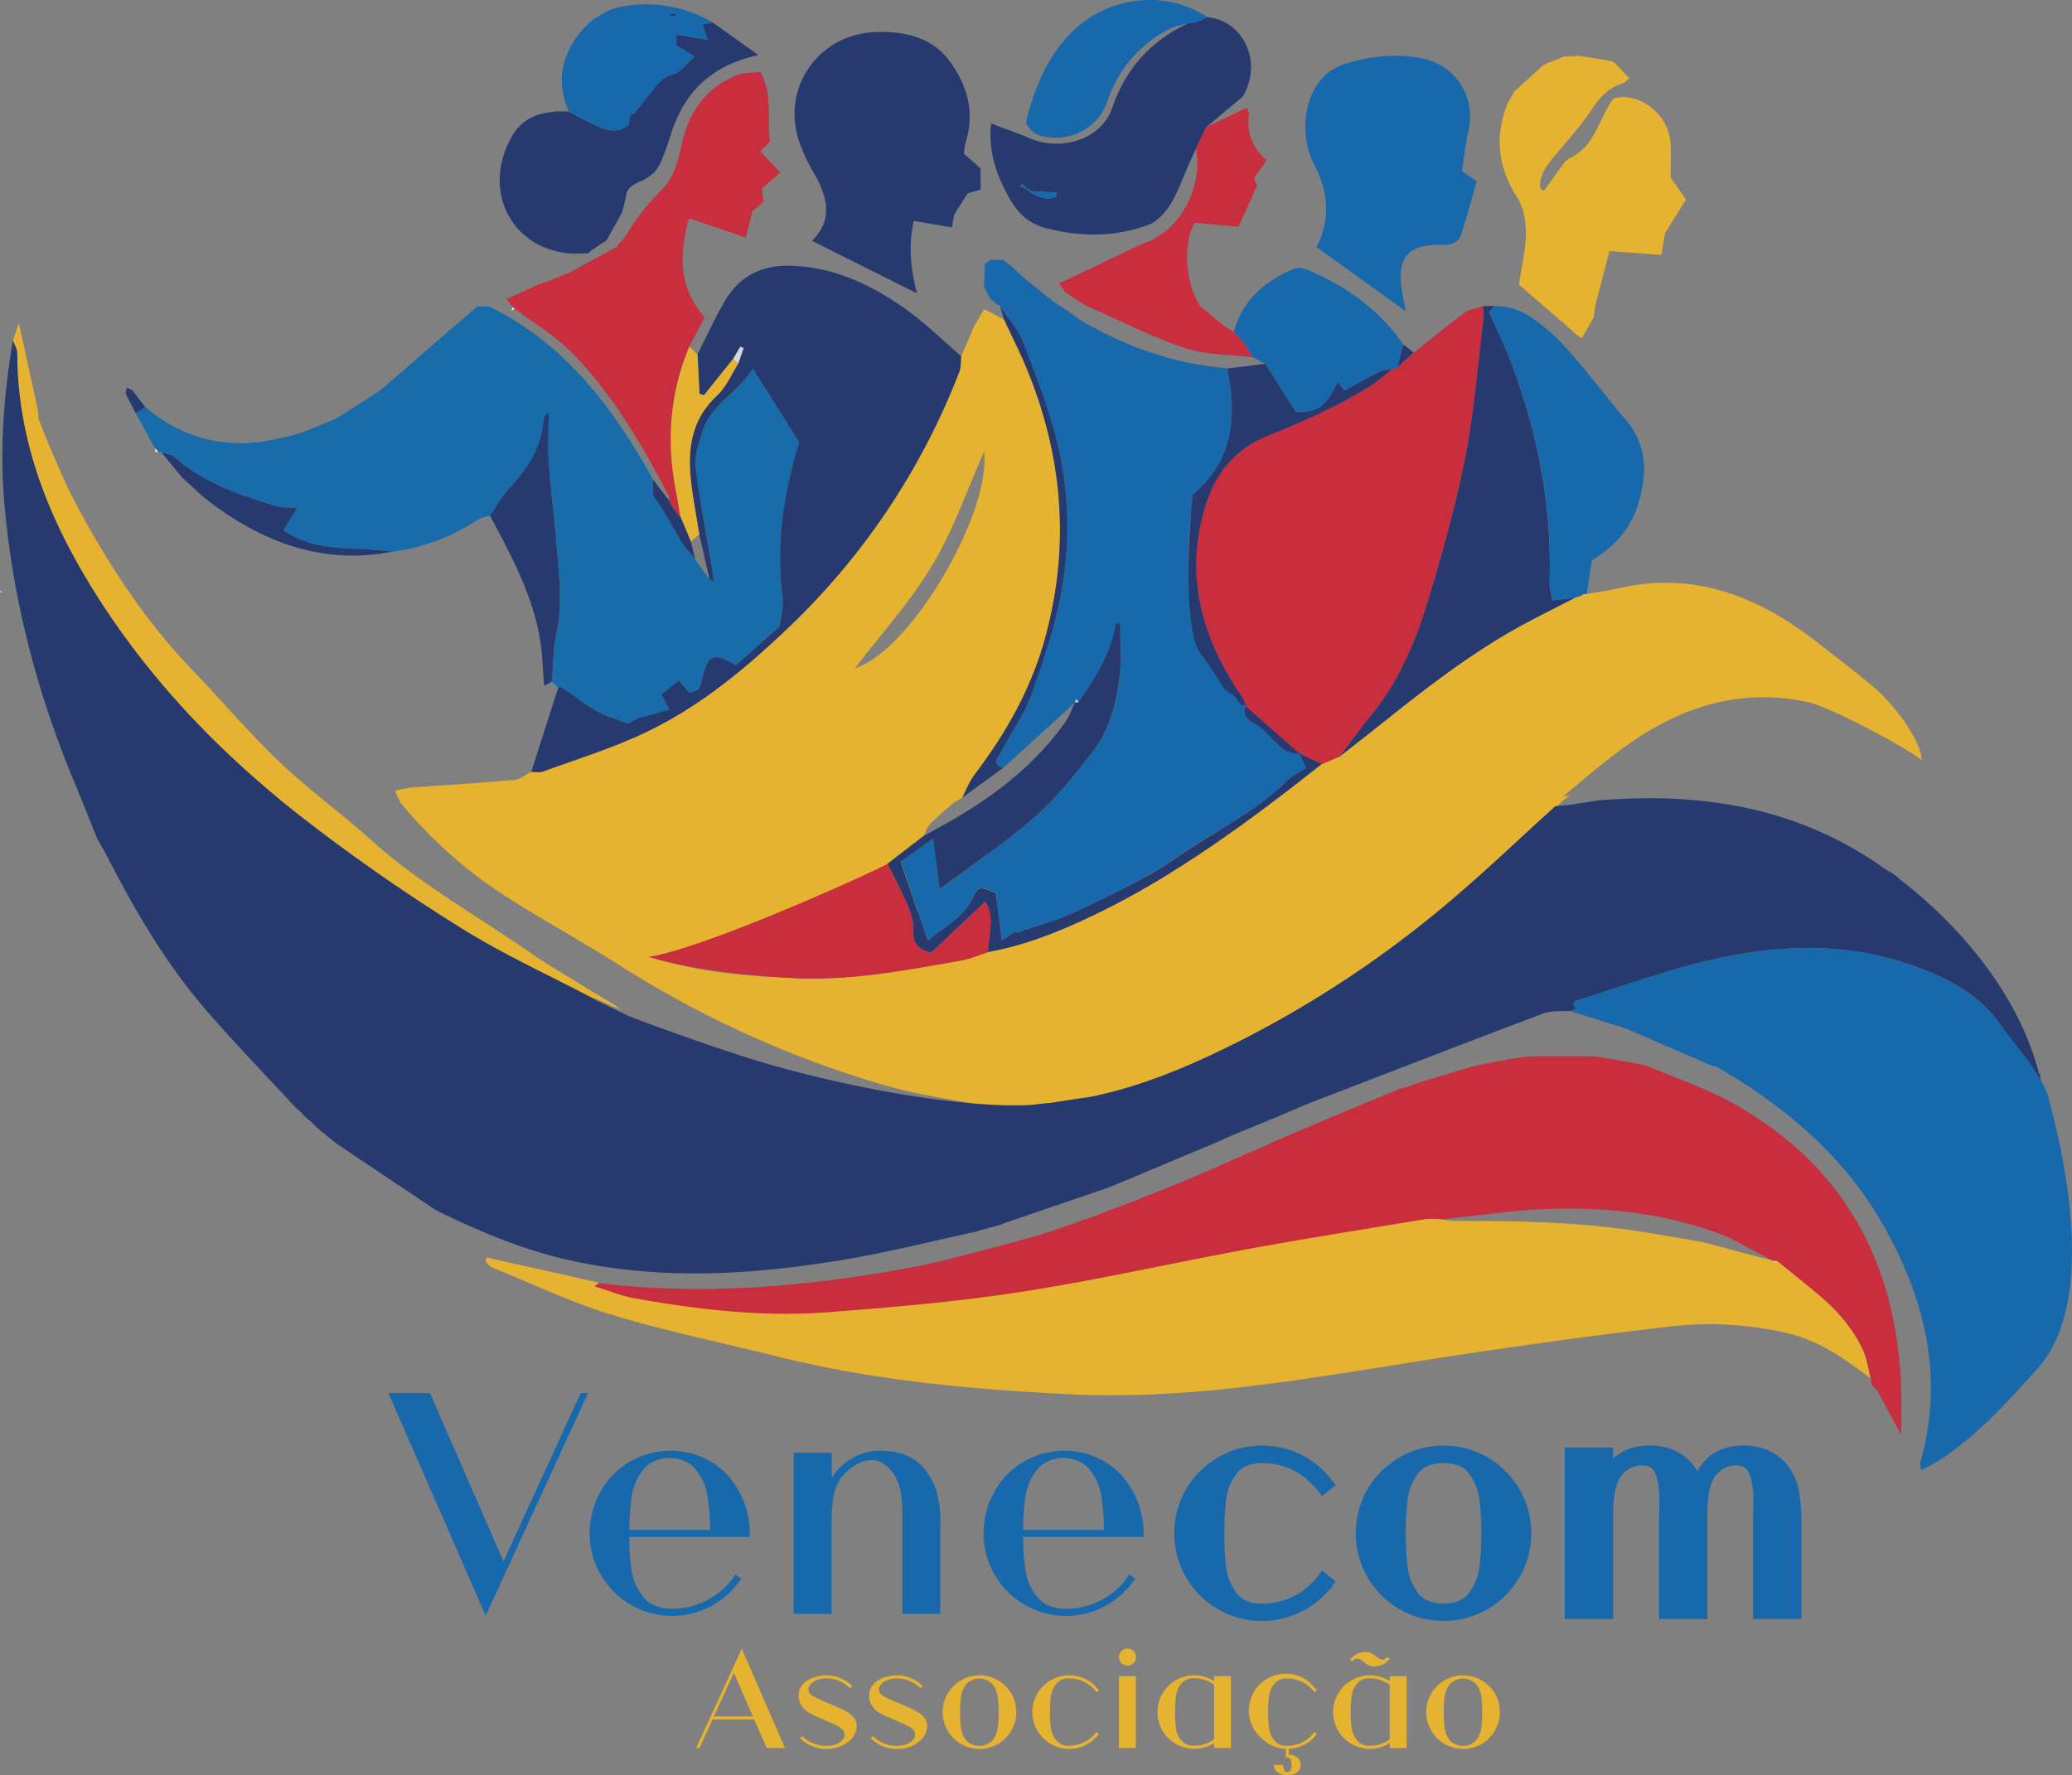 <svg xmlns="http://www.w3.org/2000/svg" viewBox="0 0 797.18 683.06"><rect x="0" y="0" width="797.18" height="683.06" fill="#808080" stroke="none"/><defs><style>.cls-1{fill:#37140d;}.cls-2{fill:#1868ac;}.cls-3{fill:none;stroke:#1868ac;stroke-miterlimit:10;stroke-width:4px;}.cls-4{fill:#e6b331;}.cls-5{fill:#273a6f;}.cls-6{fill:#176ca9;}.cls-7{fill:#c92e3e;}.cls-8{fill:#d7d6da;}.cls-9{fill:#f3f3f3;}</style></defs><title>logo venecom</title><g id="Capa_2" data-name="Capa 2"><g id="Capa_1-2" data-name="Capa 1"><path class="cls-1" d="M481.23,65l-.21-.16,1-.13c-.26.09-.53.18-.79.29"/><polygon class="cls-2" points="186.87 621.76 149.43 536.05 165.44 536.05 193.71 600.85 223.39 536.05 226.23 536.05 186.87 621.76"/><path class="cls-2" d="M288.45,591.43H242.11a84.82,84.82,0,0,0,.9,12.91,20.87,20.87,0,0,0,4.59,10.26q3.68,4.46,11,4.45a28.64,28.64,0,0,0,13.81-3.48,28.26,28.26,0,0,0,10.46-9.68l2.32,1.54A32.1,32.1,0,0,1,273.67,618a31.63,31.63,0,0,1-27.11,1.42,31.52,31.52,0,0,1-17.29-17.29A31,31,0,0,1,226.88,590a32.66,32.66,0,0,1,8.91-22.46A31.89,31.89,0,0,1,246,560.64a30.71,30.71,0,0,1,12-2.38,30.27,30.27,0,0,1,11.94,2.38,29.27,29.27,0,0,1,9.87,6.91A33.3,33.3,0,0,1,288.45,590Zm-46.34-2.71h31.11a98.65,98.65,0,0,0-1-12.78A21.85,21.85,0,0,0,268,565.87q-3.42-4.51-10.39-4.9-7,.38-10.39,4.9A21.89,21.89,0,0,0,243,576a86.75,86.75,0,0,0-.84,12.72"/><path class="cls-2" d="M361.77,585.88V621H347.18V582.14q0-10.59-3.68-15.43t-8.19-4.84q-4.14,0-8.52,3.55a16.68,16.68,0,0,0-5.81,9,37.07,37.07,0,0,0-.84,5.75q-.19,2.9-.19,7.29V621H305.36V559H320v9.81a20.57,20.57,0,0,1,7.61-7.49,20.8,20.8,0,0,1,10.84-3.09,28.52,28.52,0,0,1,9.43,1.48,17.84,17.84,0,0,1,7.61,5.36,23,23,0,0,1,4.78,8.65,41.64,41.64,0,0,1,1.55,12.13"/><path class="cls-2" d="M440,591.43H393.65a84.82,84.82,0,0,0,.9,12.91,20.78,20.78,0,0,0,4.59,10.26q3.67,4.46,11,4.45A28.64,28.64,0,0,0,424,615.57a28.26,28.26,0,0,0,10.46-9.68l2.32,1.54A32.1,32.1,0,0,1,425.21,618a31.63,31.63,0,0,1-27.11,1.42,31.52,31.52,0,0,1-17.29-17.29A31,31,0,0,1,378.42,590a32.71,32.71,0,0,1,8.9-22.46,31.94,31.94,0,0,1,10.2-6.91,30.71,30.71,0,0,1,12-2.38,30.27,30.27,0,0,1,11.94,2.38,29.27,29.27,0,0,1,9.87,6.91,32.8,32.8,0,0,1,6.39,10.33A33.27,33.27,0,0,1,440,590Zm-46.34-2.71h31.11a98.65,98.65,0,0,0-1-12.78,21.85,21.85,0,0,0-4.26-10.07q-3.42-4.51-10.39-4.9-7,.38-10.39,4.9A21.89,21.89,0,0,0,394.49,576a86.75,86.75,0,0,0-.84,12.72"/><path class="cls-2" d="M509,607.18l2.07,1.67c-1.38,1.73-2.41,2.93-3.1,3.62a31.76,31.76,0,0,1-34.53,6.9,31.52,31.52,0,0,1-17.29-17.29A31,31,0,0,1,453.8,590a31.63,31.63,0,0,1,9.29-22.46,33.18,33.18,0,0,1,10.39-6.91,31.15,31.15,0,0,1,12.07-2.38A31.47,31.47,0,0,1,508,567.55q1,1,3.1,3.61L509,572.84a35.56,35.56,0,0,0-3-3.35,27.22,27.22,0,0,0-9.36-6.33A29.26,29.26,0,0,0,485.55,561q-7.74,0-11.36,4.84a22.5,22.5,0,0,0-4.39,10.65,119.61,119.61,0,0,0,0,27.1,22.58,22.58,0,0,0,4.39,10.65q3.62,4.85,11.36,4.84a29.26,29.26,0,0,0,11.17-2.19,27.22,27.22,0,0,0,9.36-6.33,34.36,34.36,0,0,0,3-3.35"/><path class="cls-3" d="M509,607.18l2.07,1.67c-1.38,1.73-2.41,2.93-3.1,3.62a31.76,31.76,0,0,1-34.53,6.9,31.52,31.52,0,0,1-17.29-17.29A31,31,0,0,1,453.8,590a31.63,31.63,0,0,1,9.29-22.46,33.18,33.18,0,0,1,10.39-6.91,31.15,31.15,0,0,1,12.07-2.38A31.47,31.47,0,0,1,508,567.55q1,1,3.1,3.61L509,572.84a35.56,35.56,0,0,0-3-3.35,27.22,27.22,0,0,0-9.36-6.33A29.26,29.26,0,0,0,485.55,561q-7.74,0-11.36,4.84a22.5,22.5,0,0,0-4.39,10.65,119.61,119.61,0,0,0,0,27.1,22.58,22.58,0,0,0,4.39,10.65q3.62,4.85,11.36,4.84a29.26,29.26,0,0,0,11.17-2.19,27.22,27.22,0,0,0,9.36-6.33A34.36,34.36,0,0,0,509,607.18Z"/><path class="cls-2" d="M587.14,590a31.16,31.16,0,0,1-2.39,12.07,33,33,0,0,1-6.91,10.39,31.76,31.76,0,0,1-34.53,6.9A31.52,31.52,0,0,1,526,602.08,31.16,31.16,0,0,1,523.63,590,31.61,31.61,0,0,1,526,577.88a31.22,31.22,0,0,1,6.9-10.33,33.18,33.18,0,0,1,10.39-6.91,31.19,31.19,0,0,1,12.07-2.38,31.47,31.47,0,0,1,22.46,9.29,31.25,31.25,0,0,1,6.91,10.33A31.61,31.61,0,0,1,587.14,590m-15.23,0a103.11,103.11,0,0,0-.78-13.55,22.5,22.5,0,0,0-4.39-10.65Q563.13,561,555.38,561T544,565.81a22.39,22.39,0,0,0-4.38,10.65,118.08,118.08,0,0,0,0,27.1A22.47,22.47,0,0,0,544,614.21q3.62,4.85,11.36,4.84t11.36-4.84a22.58,22.58,0,0,0,4.39-10.65,103.11,103.11,0,0,0,.78-13.55"/><path class="cls-3" d="M587.14,590a31.16,31.16,0,0,1-2.39,12.07,33,33,0,0,1-6.91,10.39,31.76,31.76,0,0,1-34.53,6.9A31.52,31.52,0,0,1,526,602.08,31.16,31.16,0,0,1,523.63,590,31.61,31.61,0,0,1,526,577.88a31.22,31.22,0,0,1,6.9-10.33,33.18,33.18,0,0,1,10.39-6.91,31.19,31.19,0,0,1,12.07-2.38,31.47,31.47,0,0,1,22.46,9.29,31.25,31.25,0,0,1,6.91,10.33A31.61,31.61,0,0,1,587.14,590Zm-15.23,0a103.11,103.11,0,0,0-.78-13.55,22.5,22.5,0,0,0-4.39-10.65Q563.13,561,555.38,561T544,565.81a22.39,22.39,0,0,0-4.38,10.65,118.08,118.08,0,0,0,0,27.1A22.47,22.47,0,0,0,544,614.21q3.62,4.85,11.36,4.84t11.36-4.84a22.58,22.58,0,0,0,4.39-10.65A103.11,103.11,0,0,0,571.91,590Z"/><path class="cls-2" d="M691.05,584.59V621H676.46v-36.4l.13-7.23q0-7.1-1.81-11.29c-1.21-2.8-3.57-4.2-7.1-4.2a10.84,10.84,0,0,0-6.45,2.13,12.86,12.86,0,0,0-4.39,5.36,27.36,27.36,0,0,0-1.55,6.39,78.76,78.76,0,0,0-.39,8.84V621H640.32v-36.4l.13-6.84q0-7.37-1.75-11.62t-7.16-4.26A11.14,11.14,0,0,0,625,564a11.86,11.86,0,0,0-4.32,5.36c-1.38,3.35-2.07,7.79-2.07,13.29V621H604.05V559h14.58v8.13a19.76,19.76,0,0,1,3.49-4.51q4.9-4.39,12.52-4.39,9.54,0,14.84,6.32a23.65,23.65,0,0,1,3.75,6.58,17.66,17.66,0,0,1,5-8.51q4.9-4.39,12.65-4.39,9.29,0,14.84,6.32a20.3,20.3,0,0,1,4.2,8.58,52.36,52.36,0,0,1,1.1,11.43"/><path class="cls-3" d="M691.05,584.59V621H676.46v-36.4l.13-7.23q0-7.1-1.81-11.29c-1.21-2.8-3.57-4.2-7.1-4.2a10.84,10.84,0,0,0-6.45,2.13,12.86,12.86,0,0,0-4.39,5.36,27.36,27.36,0,0,0-1.55,6.39,78.76,78.76,0,0,0-.39,8.84V621H640.32v-36.4l.13-6.84q0-7.37-1.75-11.62t-7.16-4.26A11.14,11.14,0,0,0,625,564a11.86,11.86,0,0,0-4.32,5.36c-1.38,3.35-2.07,7.79-2.07,13.29V621H604.05V559h14.58v8.13a19.76,19.76,0,0,1,3.49-4.51q4.9-4.39,12.52-4.39,9.54,0,14.84,6.32a23.65,23.65,0,0,1,3.75,6.58,17.66,17.66,0,0,1,5-8.51q4.9-4.39,12.65-4.39,9.29,0,14.84,6.32a20.3,20.3,0,0,1,4.2,8.58A52.36,52.36,0,0,1,691.05,584.59Z"/><path class="cls-4" d="M295,672.64l-4.84-11h-16l-5.06,11h-1.27l17.56-38.23L302,672.64Zm-20.33-12.15h15l-7.31-16.75Z"/><path class="cls-4" d="M317.86,673a14.11,14.11,0,0,1-5.41-1.07,13.92,13.92,0,0,1-4.61-3.08l.87-.86a12.12,12.12,0,0,0,4.17,2.82,13,13,0,0,0,5,1,10,10,0,0,0,3.83-.66,6.22,6.22,0,0,0,2.39-1.61,2.81,2.81,0,0,0,0-4,8,8,0,0,0-2.25-1.58q-1.44-.72-4.77-2.16l-1.44-.64a31.66,31.66,0,0,1-4.38-2.07,8.91,8.91,0,0,1-2.82-2.62,7.06,7.06,0,0,1-1.15-4.17A6,6,0,0,1,309,648a10.26,10.26,0,0,1,4.46-2.65,15.76,15.76,0,0,1,4.55-.69,13.72,13.72,0,0,1,5.38,1.09,14.23,14.23,0,0,1,4.52,3.06l-.86.86a12.86,12.86,0,0,0-4.18-2.82,12.6,12.6,0,0,0-4.92-1,8.91,8.91,0,0,0-4.61,1.09,4.58,4.58,0,0,0-2.24,2.42,3.08,3.08,0,0,0-.12.69,3,3,0,0,0,1.67,2.48,38.41,38.41,0,0,0,5.07,2.47c.34.12.86.33,1.55.64l1.1.46q3.23,1.38,5,2.33a10.18,10.18,0,0,1,3,2.36,5,5,0,0,1,1.21,3.37,7.58,7.58,0,0,1-2.3,5.3,14.83,14.83,0,0,1-3.31,2.27,12.54,12.54,0,0,1-6,1.24"/><path class="cls-4" d="M345,673a14.07,14.07,0,0,1-5.41-1.07,13.82,13.82,0,0,1-4.61-3.08l.86-.86a12.07,12.07,0,0,0,4.18,2.82,13,13,0,0,0,5,1,10,10,0,0,0,3.83-.66,6.3,6.3,0,0,0,2.39-1.61,2.83,2.83,0,0,0,0-4A8,8,0,0,0,349,664q-1.44-.72-4.78-2.16l-1.44-.64a32,32,0,0,1-4.37-2.07,8.7,8.7,0,0,1-2.82-2.62,7.06,7.06,0,0,1-1.16-4.17,6.05,6.05,0,0,1,1.7-4.32,10.26,10.26,0,0,1,4.46-2.65,15.86,15.86,0,0,1,4.55-.69,13.77,13.77,0,0,1,5.39,1.09,14.34,14.34,0,0,1,4.52,3.06l-.87.86a12.93,12.93,0,0,0-4.17-2.82,12.67,12.67,0,0,0-4.92-1,8.89,8.89,0,0,0-4.61,1.09,4.61,4.61,0,0,0-2.25,2.42,3.59,3.59,0,0,0-.11.69,2.94,2.94,0,0,0,1.67,2.48,38.16,38.16,0,0,0,5.06,2.47c.35.12.87.33,1.56.64l1.09.46q3.23,1.38,5,2.33a10.36,10.36,0,0,1,3,2.36,5,5,0,0,1,1.21,3.37,7.55,7.55,0,0,1-2.31,5.3,14.6,14.6,0,0,1-3.31,2.27,12.49,12.49,0,0,1-6,1.24"/><path class="cls-4" d="M391,658.82a14.07,14.07,0,0,1-1.06,5.39,14.74,14.74,0,0,1-3.09,4.63,13.78,13.78,0,0,1-4.6,3.08,14.11,14.11,0,0,1-5.41,1.07,13.93,13.93,0,0,1-5.39-1.07,14.11,14.11,0,0,1-7.71-7.71,13.9,13.9,0,0,1-1.07-5.39,14.11,14.11,0,0,1,1.07-5.41,13.78,13.78,0,0,1,3.08-4.6,14.54,14.54,0,0,1,4.63-3.08,13.93,13.93,0,0,1,5.39-1.07,14.11,14.11,0,0,1,5.41,1.07,13.78,13.78,0,0,1,4.6,3.08,14,14,0,0,1,3.09,4.6,14.29,14.29,0,0,1,1.06,5.41m-6.79,0a46.29,46.29,0,0,0-.35-6,10,10,0,0,0-2-4.75,7,7,0,0,0-10.13,0,10,10,0,0,0-2,4.75,53.91,53.91,0,0,0,0,12.09,10,10,0,0,0,2,4.75,7,7,0,0,0,10.13,0,10,10,0,0,0,2-4.75,46.35,46.35,0,0,0,.35-6"/><path class="cls-4" d="M421.84,666.48l.93.75a20,20,0,0,1-1.39,1.61,13.88,13.88,0,0,1-4.6,3.08,14.16,14.16,0,0,1-5.42,1.07,13.88,13.88,0,0,1-5.38-1.07,14.11,14.11,0,0,1-7.71-7.71,13.72,13.72,0,0,1-1.07-5.39,13.92,13.92,0,0,1,1.07-5.41,13.78,13.78,0,0,1,3.08-4.6,14.54,14.54,0,0,1,4.63-3.08,13.88,13.88,0,0,1,5.38-1.07,14.16,14.16,0,0,1,5.42,1.07,13.88,13.88,0,0,1,4.6,3.08,20,20,0,0,1,1.39,1.61l-.93.75a14.78,14.78,0,0,0-1.32-1.5,12.12,12.12,0,0,0-4.17-2.82,13.13,13.13,0,0,0-5-1A5.89,5.89,0,0,0,406.3,648a10,10,0,0,0-2,4.75,52.38,52.38,0,0,0,0,12.09,10,10,0,0,0,2,4.75,5.89,5.89,0,0,0,5.06,2.16,13.13,13.13,0,0,0,5-1,12.12,12.12,0,0,0,4.17-2.82,14.78,14.78,0,0,0,1.32-1.5"/><path class="cls-4" d="M433.82,640.92a3.18,3.18,0,0,1-2.33-.95,3.2,3.2,0,0,1,0-4.58,3.26,3.26,0,1,1,2.3,5.53M437,672.64h-6.5V645H437Z"/><path class="cls-4" d="M473.6,645v27.63h-6.5v-1.9a14.12,14.12,0,0,1-13,1.18,14.08,14.08,0,0,1-7.72-7.71,13.93,13.93,0,0,1-1.06-5.39,14.1,14.1,0,0,1,1.06-5.41,13.93,13.93,0,0,1,3.08-4.6,14.58,14.58,0,0,1,4.64-3.08,14.12,14.12,0,0,1,13,1.18V645Zm-6.5,24.29v-21a12.59,12.59,0,0,0-7.66-2.47,5.92,5.92,0,0,0-5.07,2.16,10.07,10.07,0,0,0-1.95,4.75,52.38,52.38,0,0,0,0,12.09,10.07,10.07,0,0,0,1.95,4.75,5.92,5.92,0,0,0,5.07,2.16,12.54,12.54,0,0,0,7.66-2.48"/><path class="cls-4" d="M495.89,672.93v2.25a5.61,5.61,0,0,1,3.25,1.09,3.46,3.46,0,0,1,1.24,2.88,3.33,3.33,0,0,1-1.41,2.93,6.23,6.23,0,0,1-3.66,1,6.37,6.37,0,0,1-3.69-1,3.3,3.3,0,0,1-1.43-2.93h3.51a3.88,3.88,0,0,0,.43,2.16,1.46,1.46,0,0,0,2.36,0,3.88,3.88,0,0,0,.43-2.16,4.3,4.3,0,0,0-.4-2.19,1.24,1.24,0,0,0-1.09-.63h-.7v-3.4a14.53,14.53,0,0,1-5.12-1.15,13.69,13.69,0,0,1-4.32-2.94,14.17,14.17,0,1,1,20-20,6.17,6.17,0,0,1,.75.77l.63.78-.92.81a14.92,14.92,0,0,0-1.33-1.5,12.12,12.12,0,0,0-4.17-2.82,13,13,0,0,0-5-1,5.92,5.92,0,0,0-5.07,2.16,10.07,10.07,0,0,0-1.95,4.75,52.38,52.38,0,0,0,0,12.09,10.07,10.07,0,0,0,1.95,4.75,5.92,5.92,0,0,0,5.07,2.16,12.85,12.85,0,0,0,9.15-3.8c.73-.85,1.18-1.36,1.33-1.56l.92.81a18.48,18.48,0,0,1-1.38,1.61,13.69,13.69,0,0,1-4.32,2.94,14.53,14.53,0,0,1-5.12,1.15"/><path class="cls-4" d="M541.2,645v27.63h-6.51v-1.9a14.12,14.12,0,0,1-13,1.18,14.11,14.11,0,0,1-7.71-7.71,13.75,13.75,0,0,1-1.07-5.39,13.92,13.92,0,0,1,1.07-5.41,13.78,13.78,0,0,1,3.08-4.6,14.54,14.54,0,0,1,4.63-3.08,14.12,14.12,0,0,1,13,1.18V645Zm-6.51-6.68a12.26,12.26,0,0,1-1.84,1.72,5.81,5.81,0,0,1-2.25.93,10.12,10.12,0,0,1-1.84.23,5.29,5.29,0,0,1-3.4-1.16l-.89-.69a8.08,8.08,0,0,0-1.21-.8,2.29,2.29,0,0,0-1.06-.29,2.38,2.38,0,0,0-.9.26,2.9,2.9,0,0,0-.66.49l-.4.4-.81-.8a11.72,11.72,0,0,1,1.82-1.7,6.35,6.35,0,0,1,2.27-1,8.36,8.36,0,0,1,1.67-.23,5.9,5.9,0,0,1,3.63,1.21l.92.75a5.33,5.33,0,0,0,1.15.74,2.46,2.46,0,0,0,1,.24,1.62,1.62,0,0,0,.89-.24,4.32,4.32,0,0,0,.66-.48l.41-.38Zm0,31v-21a12.59,12.59,0,0,0-7.66-2.47A5.89,5.89,0,0,0,522,648a10,10,0,0,0-2,4.75,52.38,52.38,0,0,0,0,12.09,10,10,0,0,0,2,4.75,5.89,5.89,0,0,0,5.06,2.16,12.54,12.54,0,0,0,7.66-2.48"/><path class="cls-4" d="M577.07,658.82a13.9,13.9,0,0,1-1.07,5.39,14.7,14.7,0,0,1-3.08,4.63,13.88,13.88,0,0,1-4.6,3.08A14.16,14.16,0,0,1,562.9,673a13.88,13.88,0,0,1-5.38-1.07,14.08,14.08,0,0,1-7.72-7.71,13.89,13.89,0,0,1-1.06-5.39,14.1,14.1,0,0,1,1.06-5.41,13.93,13.93,0,0,1,3.08-4.6,14.69,14.69,0,0,1,4.64-3.08,13.88,13.88,0,0,1,5.38-1.07,14.16,14.16,0,0,1,5.42,1.07,14.26,14.26,0,0,1,7.68,7.68,14.11,14.11,0,0,1,1.07,5.41m-6.8,0a46.45,46.45,0,0,0-.34-6,10.09,10.09,0,0,0-2-4.75,7,7,0,0,0-10.13,0,10,10,0,0,0-2,4.75,52.38,52.38,0,0,0,0,12.09,10,10,0,0,0,2,4.75,7,7,0,0,0,10.13,0,10.09,10.09,0,0,0,2-4.75,46.5,46.5,0,0,0,.34-6"/><path class="cls-5" d="M726.55,335.16s47.36,31.51,58.53,80.41"/><path class="cls-4" d="M596.62,313.46a5.8,5.8,0,0,1,2.39-3.11,31.58,31.58,0,0,1,3.34-3.06,8.91,8.91,0,0,1,1.85-1.13l-2.74.27c8.13-6.74,16.11-13.71,24.7-19.8,21-14.88,44-22.16,70-16.3,7.81,1.76,37.19,17.12,43.26,22.29-1-10.7-14.55-24.85-17.33-27.2-7.4-6.29-15.14-12.19-22.81-18.17-22.69-17.7-47.47-27.66-76.83-20.83-4,.92-8,1.46-12,2.18a.9.9,0,0,1-.88-.25l-1.36.91L606,230c-5.67,2.91-11.37,5.78-17,8.74-20,10.44-37.78,24-55.33,38-6,4.79-12,9.5-18.08,14.25l-7.06,3c-10.85,8.56-21.78,17-33,25L341.4,332.47l14.09-10.84c.73-1.51,1.13-3.34,2.25-4.46,3.05-3.05,6.41-5.81,9.65-8.68l0,.11,2.81-1.61c1.59-3,2.82-6.31,4.85-9,12.16-16,21.85-33.21,27.17-52.77,9.52-35,6.77-69.08-6.78-102.46-2.73-6.71-6-13.18-9.08-19.77l-7.66-4L375,125.11q-2.6,6-5.18,12c-.23,2,0,4.2-.74,6A270.18,270.18,0,0,1,301.77,243c-16.84,15.93-34.72,30.44-55.93,40-12.06,5.46-24.79,9.46-37.26,14-1.22.45-2.78,0-4.18,0-2.15,1.07-4.23,2.91-6.45,3.1-13.21,1.19-26.44,2-39.66,2.95a59,59,0,0,0-6.34,1.23c1.09,2.2,1.55,3.87,2.56,5.08a174.09,174.09,0,0,0,37.84,34.11c15,9.78,30.73,18.28,45.83,27.83a396.18,396.18,0,0,0,102.59,46.42c14.3,4.13,29.28,5.9,44,8.74,6.88-.74,13.77-1.53,20.66-2.22,22.06-2.2,42.59-9.74,62.34-19.11A413.91,413.91,0,0,0,557.61,347c12.34-10.43,24.1-21.54,36-32.46l2.71-.41a5.17,5.17,0,0,1,.28-.64M358.76,217.37c8.2-13.75,13.47-29.24,19.87-43.61,2.77,23.9-28.58,77.08-49.68,83.36,10.21-13.38,21.44-25.71,29.81-39.75m62.29,134.68c-13.07,6.29-26.53,11.76-41,14.32-3.3,1.06-6.53,2.53-9.91,3.12-21.05,3.72-42.12,7.82-63.6,6.91-17.16-.72-34.38-1.83-52.59-7,7.55-5.9,15.87-4.73,23.89-7.45l172.18-25.85a318.26,318.26,0,0,1-29,16"/><path class="cls-5" d="M785.08,413.92c-.7-.54-54.33-75.85-55-76.38l-.17-.13-1.28-1c-1.41-.87-2.87-1.66-4.22-2.61-33.26-23.5-70.68-29.16-110.22-25.71l-4.15.66-4.33.67-.27.34-.37-.19-6.67.65c-13.56,12.29-26.78,25-40.75,36.78a413.91,413.91,0,0,1-89.89,58.13c-15.51,7.36-31.51,13.58-48.35,17-4.68.61-9.37,1.32-14,2.13q-4.44.45-8.86.94c-28.69,1.47-78.93-8.23-113.07-19.48-14.24-4.69-26.21-9-33.56-11.7-5-1.85-7.88-3-7.88-3l-13.28-6.41-.21-.28c-17.27-9.11-35.18-17.22-51.66-27.59A715.87,715.87,0,0,1,115,313.53C82.61,288,54.49,258.25,33.21,222.58c-15.92-26.7-26.48-55.07-26.54-86.67,0-1.68-1.1-3.35-1.69-5-3.41,20.37-5.1,40.84-3.4,61.48,3.08,37.37,12.36,73.22,26.71,107.81,3.1,7.46,6.07,15,9.1,22.45,1.3,2.34,2.68,4.64,3.9,7,10.49,20.53,22.1,40.41,37.12,58,11.29,13.2,23.46,25.65,35.24,38.44l2,1.73.17.18,1.69,1.88,2,1.66.12.11,1.15,1.11.12.11c.39.38.79.75,1.19,1.12l.08.07,1.31,1.13,2.63,2.17,3.58,2.86,37.48,25.1,1.7.93c16.8,8.22,34,15.3,52.42,19.17,35,7.36,69.87,5,104.64-.91,16.75-2.84,33.26-7.05,49.88-10.64l2.66-.85,6.2-1.63,2.54-1,37.41-12.79,3.75-1.39,0,0,5.15-2.15,36.22-15.19,1.25-.65,2-.85,1.75-.78,12.6-5.17,6.15-2.55c3.43-1.46,6.82-3,10.29-4.36,30-11.57,59.91-23.18,90-34.53,3.1-1.17,6.82-.74,10.25-1l2.31-.64-1.09-2.12c.33-.39.53-.86.85-1,16.79-5.23,33.37-11.36,50.45-15.42,25.91-6.17,52.13-7.57,78,1.28,13.88,4.76,26.74,11.22,35.55,23.65,5,7,10.81,13.35,15,20.81-.13-1.32-.28-2.65-.47-4"/><path class="cls-6" d="M272.93,222.62l1.74,1.42c-.26-1.88-.46-3.64-.76-5.38-2.17-13.06-4.75-26.06-6.33-39.19-.5-4.21,1.34-8.81,2.57-13.1,3-10.43,13.32-14.84,19.51-24.49l17.82,28.31c-6.06,19.74-9,39.22-6.43,59.36.5,3.93-.7,8.07-1.05,11.46l-16.81,15c-8.73-5-10.6-4.16-12.9,4.49-.42,1.58-.6,3.38-1.53,4.6-.7.92-2.42,1.06-3.65,1.54-1.31-1.6-2.29-2.82-3.84-4.73l-6.86,5.32c1.06,2,1.79,3.35,3.13,5.83l-10.64,3c0-.12-.05-.25-.08-.38l-5.2,2.81c-4.52-1.77-8.55-2.83-12-4.83-4.7-2.68-9-6.1-13.46-9.14-.29-.2-.9.09-1.36.15l-2.48-2.36c.59-6.38.59-12.87,1.89-19.1,2.34-11.15.77-22.18,0-33.23-.78-10.49-2.25-20.93-3-31.42-.45-6.51-.09-13.07-.09-19.6a3.57,3.57,0,0,0-2,2.59c-.75,10.49-6,18.67-12.94,26.13-3,3.18-5.12,7.13-7.64,10.73-1.62.52-3.46.71-4.83,1.62a77.63,77.63,0,0,1-32.76,12.29c-3.43-.32-6.87-.79-10.31-.92C129.75,211,118.82,211,109,204l5.44-8.52c-3.17-.29-6.14,0-8.77-.88-13.79-4.3-27.47-8.89-38.56-18.81-1.22-1.09-3.32-1.19-5-1.75l-1.16-.18-1.17-1.36-.84-1.23q-3.36-6.18-6.73-12.34l3.68-2.32c12.37,10.51,26.61,15.23,42.82,13.62,2.45-.24,4.86-.83,7.29-1.26l6.15-1.34.2-.06,3.68-1.08.12,0,12.3-5.06.13-.07,2.31-1.2.19-.13,1.32-.89.16-.06,13.64-8.77,37.38-32.38h4.53c29.45,14.29,47.8,39.09,63.23,66.67v6.14c4.2,5.49,7.24,11.5,10.61,17.3,1.49,2.55,3.68,4.7,5.55,7h-.16c.43.85,4.26,5.88,4.69,6.72l2.67,2.25"/><path class="cls-2" d="M468.45,263.18c.54,1.24,1,2.57,1.69,3.8.76,1.43,1.67,2.77,2.44,4,1.21.15,2,.33,2.84.34,1.24,0,2.48-.11,3.73-.18l.06.51c-1.75,5.29,3.54,6.42,5.9,8.31,4.61,3.69,7.54,10.3,14.85,10l-.08-.1c.85,1.75,1.69,3.51,2.69,5.57-2.63,1.73-5.36,2.95-7.34,4.93-12.48,12.5-28.62,19.75-42.83,29.74-11.73,8.24-25.13,14.22-38.13,20.48-7.31,3.52-15.32,5.56-23,8.26-.06-.22-.11-.45-.17-.68l-5.64,3.69c-.86-6.89-1.57-12.6-2.27-18.2-5.38-2.55-7-2.65-8.37.76-3.38,8.28-11,11.81-17.79,17.47l-10.49-30.33,12.55-8.95c1,7.67,1.72,13.53,2.49,19.54,12.54-9.42,25.32-17.89,36.7-27.94,8.61-7.59,15.94-16.82,22.9-26,6.21-8.22,8.42-18.42,9.69-28.49.82-6.51.15-13.2.15-19.81l-1.59-.11c-1.92,11.54-8,21.06-14.39,30.4l-.95-1.17-.54,1.2.08-.1c-1.15,1.13-2.27,2.3-3.46,3.39l-24.1,21.88c-5-1.39-1.91-4.12-.84-6.16,3.82-7.33,8.83-14.19,11.6-21.88,5.15-14.29,9.86-28.67,12.26-43.95a137.39,137.39,0,0,0-1.45-49.37c-3-14.37-8.61-28.24-13.82-42.05-2-5.19-6-9.59-9.1-14.35h0l-1.19-.55-2.38-2-.05-.08c-.44-.75-.87-1.5-1.3-2.26l-.12-.21-1.08-2.4,0-.11.3-8.49c.74-.53,1.48-1.06,2.23-1.58l4.86.12.16.08,3.49,2.74,1.2,1.14,1.36,1.23,2.62,2.38,3.55,2.79,4.06,3.4,2.06,1.58.07,0,1.29,1.09.06,0,1.4.91,2.31,1.5,1.47.92.18.12a62.56,62.56,0,0,0,5.47,3.9c17.26,9.78,35.57,16.36,55.51,17.85,3.85,18.69,2.14,35.86-13.36,48.51-2.4,23.19-8.77,63,41.05,99.6-2,2.75-38.86-28.9-40.29-26.9"/><path class="cls-7" d="M479.21,271.69l-.06-.51a9.19,9.19,0,0,0-.81-2.28c-15.72-22.59-22.92-46.83-14.62-74.17,3.85-12.68,11.63-22.06,23.92-27,14.12-5.65,28-11.79,40.78-20A80.79,80.79,0,0,0,535.6,142l1.9-.32,6.37-5.91c6.46-5.13,12.82-10.42,19.47-15.31,2-1.45,4.8-1.78,7.23-2.62a29.55,29.55,0,0,1,.21,5c-2.23,17.86-3.6,35.9-7.07,53.53-3.63,18.44-8.81,36.64-14.22,54.67-4.85,16.12-11.44,31.59-22.35,44.83-4,4.92-7.74,10.14-11.6,15.23l-7.06,3-8.59-4.1.07.1-20.75-18.33"/><path class="cls-5" d="M214.76,264.65c.46-.06,1.07-.35,1.36-.15,4.49,3,8.76,6.46,13.45,9.14,3.5,2,7.53,3.06,12.05,4.83l5.2-2.81c0,.13.06.26.08.38l10.64-3c-1.34-2.48-2.07-3.85-3.13-5.83l6.86-5.32c1.55,1.91,2.53,3.13,3.84,4.73,1.23-.48,2.95-.62,3.65-1.54.93-1.22,1.11-3,1.53-4.6,2.3-8.65,4.17-9.48,12.9-4.49L300,241c.35-3.39,1.55-7.53,1.05-11.46-2.54-20.14.37-39.62,6.43-59.36l-17.82-28.31c-6.19,9.65-16.52,14.06-19.51,24.49-1.23,4.29-3.07,8.89-2.57,13.1,1.58,13.13,4.16,26.13,6.33,39.19.29,1.74.5,3.5.76,5.38l-1.74-1.42-3.9-17c-1.11-7-2.51-13.92-3.25-20.93-1.29-12.2.28-23.47,10.13-32.52,3.53-3.24,5.48-8.19,8.15-12.36q1-2.94,2.05-5.88l-1.29-.49L282.14,138q-5.67,7.07-11.33,14.12l-1.7-.54q-.39-7.6-.77-15.21c3.48-6.83,6.65-13.84,10.5-20.45,5.47-9.38,13.84-13.89,24.84-13.67,16.93.35,31.47,7.22,44.81,16.72,7.57,5.4,14.24,12,21.32,18.11-.23,2,0,4.2-.74,6A270.18,270.18,0,0,1,301.77,243c-16.84,15.93-34.73,30.44-55.93,40-12.06,5.46-24.79,9.46-37.26,14-1.22.45-2.78,0-4.18,0q5.17-16.17,10.36-32.32"/><path class="cls-7" d="M241.06,90.31c3.86-6.85,8.91-12.58,14.41-18.25,3.82-4,5.53-10.56,6.76-16.29,2.71-12.53,9.14-21.76,21-26.72,2.84-1.19,6.28-1,9.31-1.38,4.93,9.06,2.45,18,3.73,26.68l-3.73,3.92,7.67,8.1-7.05,6.13c.15,1.24.37,3,.62,5.15l-4.33,3.7-2.53,10.06-21.87-7.48c-3.86,14.2-3.89,27,6.11,38.16l-6,11.27c-7.59,18.24-8.89,37-5,56.3.61,3,1,6,1.54,9.06l-.17.08-3-3.75.05.08-1.3-2.58.09.06c0-.6.18-1.32-.08-1.8-10.46-19.85-21.63-39.34-37.56-55.37-6.42-6.46-14.53-11.24-21.87-16.78l-.44-.41c-.73-.91-1.46-1.83-2.54-3.16l12.85-5.92a.5.5,0,0,0,.75-.18l3.08-1.08a.42.42,0,0,0,.64-.24l2-.87a.37.37,0,0,0,.59-.2l3.65-1.4.16-.06,18.4-10,.3-.28c.25-.32.51-.64.77-1l1.62-1.76,1.38-1.84"/><path class="cls-5" d="M312.38,92.65c8.44-8.22,5.9-17.37.4-26.67a69.72,69.72,0,0,1-4.59-9.54c-8.61-21.32,6-43.49,29-44.11,10.9-.3,21.11,1.91,27.94,10.92,7,9.26,10.07,19.91,6.35,31.63a35.66,35.66,0,0,0-.64,4.25l6.43,5.7V73l-4.94,1.39-5.2,8.13c-.17.92-.5,2.8-.9,5L351.55,85c-2.29,10.44-.88,19.68,1.26,27.9L312.38,92.65"/><path class="cls-2" d="M562.49,65.76l5.65,4.06c-2,6.92-3.8,13.74-6,20.42-1.14,3.43-4.16,4.1-7.61,4-12.88-.29-17.27,5-15.09,18,.45,2.74,1,5.46,1.41,7.56L506.47,95c.2,1-.08.47.06.19,5.2-10.46,4.75-20.58-.53-31.08a32.66,32.66,0,0,1-2.55-24.28c2.26-7.7,6.91-13.18,14.76-15.5,9.28-2.74,18.72-3.73,28.34-2,13.54,2.48,21.48,14.92,18.34,28.35-1.16,5-1.63,10.1-2.4,15.08"/><path class="cls-4" d="M619.56,23.43l1.54.57,5.77,6.15c-1.21,1-1.76,1.69-2.47,1.9-5.45,1.6-8.81,5.23-11.92,10-4.38,6.65-9.93,12.53-15,18.77-2.8,3.47-5.52,7-4.8,11.75l1.34.83,7.76-10.74,1.71-1.58c10.23-4.46,11.66-15.62,17.26-23.14,9.64-2.89,21.51,5.85,22,17.67.19,4.55,0,9.11,0,12.65l5.9,8.56c-3.15,5-5.67,9.09-8,12.82-.49,2.76-.91,5.16-1.49,8.45l-19.94-1.47-5.39,20.75c-.21,1.57-.43,3.14-.64,4.7q-2.31,4.08-4.63,8.15l-2.14-1.54.12-.33-.3.18-1.18-1.13.16-.24-.24.17-2.47-2.19L601.32,124a.46.46,0,0,0-.52-.42L600,123l-15.59-13.47c1-7,2.61-13.36,2.67-19.79,0-4.57-.87-9.87-3.28-13.62C576.31,64.51,575,52.7,579.92,40l2.64-4.75,11-10L595.82,24l1.69-.51,1.93-.83,1.87-.7.36.2.26-.31,5.42-.41,12.21,2"/><path class="cls-5" d="M515.54,291c3.86-5.09,7.54-10.31,11.6-15.23,10.91-13.24,17.5-28.71,22.35-44.83,5.41-18,10.59-36.23,14.22-54.67,3.47-17.63,4.84-35.67,7.07-53.53a29.55,29.55,0,0,0-.21-5h4.28l-1.92,2.39c3.09,7,6.2,13.3,8.63,19.82,10.11,27.08,15.57,55,14.62,84-.08,2.31.68,4.64,1.07,7.1L606,230c-5.67,2.91-11.37,5.78-17,8.74-20,10.44-37.78,24-55.32,38-6,4.79-12.06,9.5-18.09,14.25"/><path class="cls-5" d="M443,86.06c-13.21,5.21-26.63,5.28-40.25,1.83-6.2-1.57-10.56-5.12-13.81-10.63-5.35-9.08-8.79-18.51-7.65-29.75l10.7,4c2.88,1.08,5.68,2.54,8.65,3.17,11.89,2.53,23.79-2.84,27.25-13.11,5.16-15.28,15-25.94,29.39-32.69l-.06,0,3-.29,4.28-2C478.66,8,485.84,24,478.21,37.09L464.12,48.9l-4,8.24c-1.75,4-3.59,7.92-5.23,11.94-2.68,6.57-5.43,13-11.87,17M394.7,72.7l2.21,1.61c3.09,1.61,6.19,2.89,9.41,1.39,0-.54.05-1.08.08-1.62l-9-.43-2.59-1.13-1.53-1.85-.77.92,2.15,1.11"/><path class="cls-2" d="M606,230l-8.72,1.13c-.39-2.46-1.15-4.79-1.07-7.1,1-29-4.51-56.94-14.62-84-2.43-6.52-5.54-12.79-8.63-19.83l1.92-2.38c8.61-.39,15.06,4.42,21,9.5,4.71,4,8.72,8.88,12.75,13.61,5.66,6.66,10.86,13.71,16.6,20.29,6,6.92,8.16,14.75,7,23.72-1.88,14.16-7.62,23.28-19.72,30.63-.65,4.08-1.37,8.57-2.09,13.06a.9.9,0,0,1-.88-.25l-1.36.91L606,230"/><path class="cls-5" d="M239.58,81.28,233.4,92.44l-6,4-1,1-2.9.17c-24.47.81-38.58-21.67-27.34-43.74,2.61-5.13,6.64-8.92,12.58-10.12l.46.08.3-.36,4.38-.58.24.35.26-.36,4.28,0c3.58,1.83,7.12,3.75,10.76,5.46,4,1.89,8.16,3.13,12.35-.28.28-1.49.56-3.08.85-4.67l1,.66c2.5-3.11,5.09-6.15,7.47-9.36,2.11-2.84,4.13-5.14,8-6.18,2.82-.76,5-4,8.07-6.77l-7-4.33V13.3l12,2-1.91-5.88,4-.76,17.54,12.53c-19.34,4.18-29.38,15.56-34.23,32.23-.87,3-2.1,5.82-3.17,8.73l-.86,1.61-.14.29c-.49.69-1,1.38-1.46,2.06l0,0-1.27,1.14,0,0-1.62,1.16c-3.12,2.13-8,2.43-8.23,7.63-.43,1.7-.87,3.41-1.3,5.12"/><path class="cls-4" d="M228.52,384.32c-17.27-9.11-35.18-17.22-51.66-27.59A715.87,715.87,0,0,1,115,313.53C82.61,288,54.49,258.25,33.21,222.58c-15.92-26.7-26.48-55.07-26.54-86.67,0-1.68-1.1-3.35-1.69-5l2.28-6.64c2.49,11.4,4.88,22.4,7.28,33.4.13,1.24.27,2.49.4,3.74Q17,166.71,19.13,172c3,6.61,5.63,13.39,9,19.8,12.52,23.77,26.92,46.26,45.64,65.77,11.35,11.84,22,24.4,33.84,35.69,11.2,10.67,23.86,19.79,35.37,30.16,18.77,16.91,40.83,29.09,61.38,43.44,7.07,4.93,14.67,9.07,21.91,13.76,26.35,15.47,1.51,2.41,2.24,3.66"/><path class="cls-7" d="M460.14,57.14l4-8.24,15.6-7.5,0,0,.85,2c-1.11,7,.8,13.07,6.66,18.25l-4.79,7,1.24,2.71c-2.19,4.86-4.39,9.7-7.2,15.9l-16.86-1.53c-4.79,8.15-3.48,24.43,2.27,32.15l9,7.51,3.79,2.37-.06-.09c1.26,1.36,2.52,2.71,3.77,4.07l3.63,5.77c-8.77-1.1-18-.86-26.21-3.59-12.65-4.21-24.63-10.45-36.89-15.82l-1.38-.63-1.56-.93-.22-.15-1-.78-1.18-.61L410,112.49c-.94-1.23-1.88-2.46-2.58-3.39l32.36-15.42c13.87-4.4,23.15-21,20.37-36.54"/><path class="cls-2" d="M482.09,137.49l-3.63-5.77c-1.25-1.36-2.51-2.71-3.77-4.07l.06.09c3.13-12.13,11.62-19.33,22.54-24.11a7.64,7.64,0,0,1,5.37.06c15.06,6.26,27.94,15.39,37.32,29-.83,3-1.65,6-2.48,9l-1.9.31c-1.74.39-3.64.45-5.19,1.22-4.53,2.24-8.91,4.76-13.26,7.12-1-1.46-1.7-2.35-2.47-3.41-4.18,9.28-7.91,12-16.13,11.61L486.8,140l-4.71-2.52"/><path class="cls-2" d="M274.37,8.71l-4,.76,1.91,5.88-12-2v4.05l7,4.33c-3.1,2.73-5.25,6-8.07,6.77-3.89,1-5.91,3.34-8,6.18-2.38,3.21-5,6.25-7.47,9.36l-1-.66c-.28,1.59-.57,3.18-.85,4.67-4.19,3.41-8.31,2.17-12.35.28-3.64-1.71-7.18-3.63-10.76-5.46-2.6-6.6-3.75-13.2-1.26-20.2A32.93,32.93,0,0,1,228.46,7.35l5.42-3.24a.89.89,0,0,0,.84-.32l2.91-.92a50.81,50.81,0,0,1,36.74,5.84M260,6c0-.27-.07-.53-.1-.79l-2.51.37.09.66L260,6"/><path class="cls-2" d="M464.58,6.61l-4.28,2-3,.29.06,0c-2.54.76-5.29,1.12-7.58,2.34a47.52,47.52,0,0,0-23.65,27.58c-3.83,11.21-15.8,16.8-27.07,13-1.75-.58-3-2.77-4.43-4.22a1.33,1.33,0,0,0,.26-1.18l.93-3.79c3.24-10.81,7.65-21,15.59-29.3,14.06-14.77,36.54-17.67,53.21-6.73"/><path class="cls-5" d="M188.51,198.39c2.52-3.6,4.67-7.55,7.64-10.73,7-7.46,12.19-15.64,12.94-26.13a3.57,3.57,0,0,1,2-2.59c0,6.53-.37,13.09.08,19.6.73,10.49,2.2,20.93,3,31.42.81,11,2.39,22.08,0,33.23-1.3,6.23-1.3,12.72-1.89,19.1l-2.92,1.61c-.52-6.26-.65-11.81-1.5-17.26-2.38-15.19-9.06-28.79-16.15-42.22q-1.59-3-3.2-6"/><path class="cls-5" d="M62.08,174.07c1.68.56,3.78.66,5,1.75,11.09,9.92,24.77,14.51,38.56,18.81,2.63.83,5.6.59,8.77.88L109,204c9.85,6.92,20.78,6.93,31.64,7.35,3.44.13,6.87.6,10.31.92-25,4.95-47-2.49-67.17-16.81-2-1.43-3.92-3-5.88-4.53L70,183.66l-7.87-9.59"/><path class="cls-4" d="M261.75,198.72c-.51-3-.93-6.06-1.53-9.06-3.91-19.27-2.61-38.06,5-56.3l3.14,3q.39,7.6.77,15.21l1.7.54q5.65-7.07,11.33-14.12l1.93,1.82c-2.68,4.17-4.63,9.12-8.16,12.36-9.85,9.05-11.42,20.32-10.13,32.52.74,7,2.14,13.95,3.25,20.93l-3.19,2.79q-2-4.87-4.09-9.74"/><path class="cls-5" d="M55.86,156.64,52.18,159l-3.89-7.63q.26-1.1.51-2.22l2.09,1,5,6.48"/><path class="cls-5" d="M537.5,141.64c.83-3,1.65-6,2.48-9l3.89,3-6.37,5.91"/><path class="cls-8" d="M732,297.24c-.12-3.08-.25-6.16-.37-9.24.12,3.08.25,6.16.37,9.24"/><path class="cls-8" d="M582.56,35.24,579.92,40l2.64-4.75"/><path class="cls-8" d="M410,112.49l3.67,2.49L410,112.49"/><path class="cls-8" d="M112.12,167.66,106,169l6.15-1.34"/><path class="cls-8" d="M595.82,24l-2.25,1.22L595.82,24"/><path class="cls-8" d="M239.58,81.28c.43-1.71.87-3.42,1.3-5.12-.43,1.7-.87,3.41-1.3,5.12"/><path class="cls-2" d="M614.15,308.06l-4.15.66,4.15-.66"/><path class="cls-8" d="M389.58,102.91l-3.49-2.74,3.49,2.74"/><path class="cls-8" d="M385.93,100.09l-4.86-.12,4.86.12"/><path class="cls-8" d="M116,166.52l-3.68,1.08,3.68-1.08"/><path class="cls-8" d="M463.17,423.74l4.11-.95-4.11.95"/><path class="cls-8" d="M218.43,105.2l-3.65,1.4,3.65-1.4"/><path class="cls-8" d="M395.78,42.64l-.93,3.79.93-3.79"/><path class="cls-8" d="M721,283.37c.32.57.64,1.14,1,1.7-.33-.56-.65-1.13-1-1.7"/><path class="cls-8" d="M130.86,160.16l-2.31,1.2,2.31-1.2"/><path class="cls-8" d="M599.44,22.67l-1.93.83Z"/><path class="cls-8" d="M252.05,66.17l1.46-2.07-1.46,2.07"/><path class="cls-8" d="M241.06,90.31l-1.38,1.84,1.38-1.84"/><path class="cls-8" d="M211.58,107.91,208.5,109l3.08-1.08"/><path class="cls-8" d="M378.59,110.15l1.08,2.4-1.08-2.4"/><path class="cls-8" d="M379.79,112.76c.43.75.86,1.51,1.3,2.26-.44-.75-.87-1.51-1.3-2.26"/><path class="cls-8" d="M404.43,115.43l-2.06-1.58,2.06,1.58"/><path class="cls-8" d="M732.16,339.15,730,337.54l2.12,1.61"/><path class="cls-8" d="M601.32,124l1.28,1.07L601.32,124"/><path class="cls-8" d="M253.65,63.81l.86-1.61-.86,1.61"/><polygon class="cls-2" points="214.38 42.8 214.12 43.16 213.88 42.81 214.13 42.62 214.38 42.8"/><polygon class="cls-2" points="209.5 43.39 209.19 43.76 208.74 43.67 209.01 43.22 209.5 43.39"/><path class="cls-8" d="M480.62,43.4l-.85-2Z"/><polygon class="cls-8" points="601.93 21.86 601.67 22.17 601.31 21.97 601.58 21.69 601.93 21.86"/><polygon class="cls-8" points="606.33 128.5 606.63 128.32 606.51 128.66 606.33 128.5"/><path class="cls-8" d="M794.81,413.9l-.54-.28.52.3Z"/><polygon class="cls-8" points="605.08 127.3 605.31 127.13 605.15 127.37 605.08 127.3"/><polygon class="cls-2" points="605.67 309.39 605.4 309.73 605.03 309.54 605.28 309.19 605.67 309.39"/><path class="cls-8" d="M600,123l.82.63A.78.78,0,0,1,600,123"/><path class="cls-8" d="M411,119.94l-1.46-.92,1.46.92"/><path class="cls-8" d="M214.19,106.8l-2,.87,2-.87"/><path class="cls-8" d="M392.14,105.28l-1.36-1.23,1.36,1.23"/><path class="cls-8" d="M238.06,93.91c-.26.32-.52.63-.77,1,.25-.32.51-.63.77-1"/><path class="cls-8" d="M249.12,68.53l1.61-1.16-1.61,1.16"/><path class="cls-8" d="M416.05,116.52l1.56.93-1.56-.93"/><path class="cls-8" d="M407.25,117.52l-1.4-.91,1.4.91"/><path class="cls-8" d="M414.84,115.59l1,.78Z"/><path class="cls-8" d="M132.37,159.14l-1.32.89,1.32-.89"/><path class="cls-8" d="M405.79,116.57l-1.29-1.09,1.29,1.09"/><path class="cls-8" d="M250.76,67.33,252,66.19l-1.27,1.14"/><path class="cls-9" d="M.5,227.16c0,.37-.09.64-.13.91L0,227.83l.5-.67"/><path class="cls-7" d="M414,470.39a.57.57,0,0,0,.77-.26l3-1a.46.46,0,0,0,.69-.2l3.65-1.29.16-.07,1.88-.83,4.32-1.6,6.3-2.38,1.29-.43,1.61-.72a.65.65,0,0,0,.81-.29l2.61-1.06h0l12.48-5h.08l14.8-6.32.15-.06,2.43-1.12.12-.05,5.25-2.35a.71.71,0,0,0,.84-.33l1.75-.88a.73.73,0,0,0,.86-.34l2.46-.93,3.68-1.55,1.58-.87,0,0,11.48-5,28.21-11.86L538.51,419l.11,0,3.69-1.16.09,0,2.84-1a.62.62,0,0,0,.85-.31l20.1-6.08,1.18-.27,5-1,1.35-.35,5.07-.91a1,1,0,0,0,1.12-.25l6.5-.93,2.22-.27,24.9,0,2.56.41,12.42,2.13a.91.91,0,0,0,1.06.28l3.93.87,1.2.33c10.84,4.7,22.19,8.49,32.42,14.26,43,24.22,63,62.18,64.38,110.78.15,5.29,0,10.58,0,16.72-3.44-6.39-6.3-11.69-9.17-17l-2.42-2.59.17-.1-.33-2.06c-1-3.66-1.44-7.54-3-10.91a61.3,61.3,0,0,0-16.33-20.62c-5.41-4.6-11-9-16.47-13.5l-1.65-.24.09.05-13.73-7.28c-1.67-.83-3.28-1.79-5-2.46-25.53-9.88-52.05-11.8-79.06-9.68l-4.9.51-25.72,2.92a34.85,34.85,0,0,0-5.6.05c-22.53,3.73-45.09,7.28-67.55,11.39-29.38,5.38-58.55,12-88,16.6-24.59,3.8-49.48,5.9-74.31,7.81s-49.43-1-73.85-5.29c-5.27-.93-10.34-3-15.94-4.7l1.85-1.4c40.29,4.88,80.19,1.33,119.84-6,12-2.22,23.81-5.74,35.71-8.66l4-1.23a.9.9,0,0,0,.89-.16l8.82-2.44h0l6.49-2.14.09,0,7.63-2.66"/><path class="cls-2" d="M787.82,421.19c8.1,29.64,17.91,81.34-4,105.53-11.71,13-23.36,26-38.26,35.57-1.88,1.2-3.93,2.13-6.43,3.47-.19-1.45-.53-2.25-.34-2.9,9.22-32.31,2.11-62.29-13.76-90.62-15-26.88-37.77-46.15-64.09-61.47a10.13,10.13,0,0,0-2.35-.69l-32.18-13.95-2.9-1a.9.9,0,0,0-.91-.28l-2.84-.85L604,389l2.31-.64-1.09-2.12c.33-.39.53-.86.85-1,16.79-5.23,33.37-11.36,50.45-15.42,25.91-6.17,52.13-7.57,78,1.28,13.89,4.76,26.74,11.22,35.55,23.65,6.15,8.66,13.69,16.38,17.77,26.43"/><path class="cls-9" d="M719.88,532.55l2.42,2.59-2.42-2.59"/><path class="cls-4" d="M683.91,485.36c5.49,4.49,11.06,8.9,16.47,13.5,6.79,5.78,12.54,12.51,16.33,20.62,1.57,3.37,2,7.25,3,10.91-9.8-7.41-19.73-14.46-32-17.38a132.6,132.6,0,0,0-46-2.48c-33.62,3.92-67.17,8.69-100.6,14-42.75,6.8-85.45,14.11-128.93,12-38.24-1.82-76.33-5.32-113.63-14.68-21.15-5.3-42.57-9.66-63.4-16-15.63-4.75-30.53-11.92-45.72-18.09-1-.42-1.76-1.55-2.63-2.35.16-.5.33-1,.5-1.51l43.13,9.67-1.85,1.4c5.6,1.68,10.67,3.77,15.94,4.7,24.42,4.3,49.05,7.2,73.85,5.29s49.72-4,74.31-7.81c29.5-4.56,58.67-11.22,88-16.6,22.46-4.11,45-7.66,67.55-11.39a34.85,34.85,0,0,1,5.6-.05,52,52,0,0,0,6.07.7c23.6,0,47.18.35,70.58,4,7.75,1.2,15.48,2.59,23.22,3.9l3.18.7,11.61,3.13,13.76,3.58-.08-.05.67.84,1-.6"/><path class="cls-8" d="M613.47,406.36l-24.89,0,24.89,0"/><path class="cls-8" d="M399.76,475.17l-8.82,2.44,8.82-2.44"/><path class="cls-8" d="M487.38,431.45l6.15-2.55-6.15,2.55"/><path class="cls-8" d="M476.41,445.39l-5.26,2.35,5.26-2.35"/><path class="cls-8" d="M428.38,456.24l5.15-2.15-5.15,2.15"/><path class="cls-8" d="M586.36,406.67l-6.5.93,6.5-.93"/><path class="cls-8" d="M578.74,407.85l-5.07.91,5.07-.91"/><path class="cls-8" d="M572.32,409.11l-5,1,5-1"/><path class="cls-8" d="M424.65,457.61l3.75-1.39-3.75,1.39"/><path class="cls-8" d="M422.12,467.64l-3.65,1.29,3.65-1.29"/><path class="cls-8" d="M633.45,410.05l-3.93-.87,3.93.87"/><path class="cls-8" d="M542.31,417.8,538.62,419l3.69-1.16"/><path class="cls-8" d="M390.05,477.77,386,479l4-1.23"/><path class="cls-8" d="M545.24,416.74l-2.84,1,2.84-1"/><path class="cls-8" d="M113.65,426.05l2,1.73-2-1.73"/><path class="cls-8" d="M115.86,428l1.72,1.91L115.86,428"/><path class="cls-8" d="M117.51,429.8l2,1.7-2-1.7"/><path class="cls-8" d="M482.32,442.91l-2.46.93,2.46-.93"/><path class="cls-8" d="M471,447.79l-2.43,1.12,2.43-1.12"/><path class="cls-8" d="M441.1,460.26l-2.61,1.06,2.61-1.06"/><path class="cls-8" d="M417.78,469.13l-3,1,3-1"/><path class="cls-8" d="M384.7,471.35l2.54-1-2.54,1"/><path class="cls-8" d="M375.84,473.83l2.66-.85-2.66.85"/><path class="cls-8" d="M623.54,395.16l2.9,1-2.9-1"/><path class="cls-8" d="M619.78,394l2.85.85-2.85-.85"/><path class="cls-8" d="M437.68,461.61l-1.61.72,1.61-.72"/><path class="cls-8" d="M469.75,438.9l1.25-.65-1.25.65"/><path class="cls-8" d="M479,444.18l-1.75.88,1.75-.88"/><path class="cls-8" d="M473,437.4l1.75-.78-1.75.78"/><path class="cls-8" d="M122.2,434l1.31,1.13L122.2,434"/><path class="cls-8" d="M120.93,432.83c.39.38.79.75,1.19,1.12-.4-.37-.8-.74-1.19-1.12"/><path class="cls-8" d="M119.66,431.61l1.15,1.11-1.15-1.11"/><path class="cls-8" d="M167.2,465.28l1.7.93-1.7-.93"/><path class="cls-8" d="M487.58,440.49l-1.58.87,1.58-.87"/><path class="cls-8" d="M424.16,466.73l-1.88.84,1.88-.84"/><path class="cls-5" d="M499.88,289.92l8.6,4.1c-27.55,21.75-55.64,42.72-87.43,58-13.07,6.29-26.53,11.76-41,14.32.23-6.55,2.9-13.31-1-19.41l-20.78,19.66c-5.81-1.18-7-4.63-6.86-7.85.32-6.44-2.86-11.54-5.31-16.95-1.44-3.18-3.15-6.24-4.74-9.35l14.09-10.84c4-2.2,8-4.33,11.92-6.62,16.62-9.74,31.52-21.5,42.7-37.42,1.55-2.21,2.35-4.95,3.5-7.44l-.08.1,1.49,0c6.41-9.34,12.47-18.86,14.39-30.4l1.59.11c0,6.61.67,13.3-.15,19.81-1.27,10.07-3.48,20.27-9.69,28.49-7,9.21-14.29,18.44-22.9,26-11.38,10.05-24.16,18.52-36.7,27.94-.77-6-1.51-11.87-2.49-19.54l-12.55,8.95L357,361.94c6.79-5.66,14.41-9.19,17.79-17.47,1.39-3.41,3-3.31,8.37-.76.7,5.6,1.41,11.31,2.27,18.2l5.64-3.69c.06.23.11.46.17.68,7.7-2.7,15.71-4.74,23-8.26,13-6.26,26.4-12.24,38.13-20.48,14.21-10,30.35-17.24,42.83-29.74,2-2,4.71-3.2,7.34-4.93-1-2.06-1.84-3.81-2.69-5.57"/><path class="cls-7" d="M249.52,368.2c18.49-2.52,76.06-27.76,91.88-35.73,1.59,3.11,3.3,6.17,4.74,9.35,2.46,5.41,5.63,10.5,5.31,16.95-.16,3.22,1.05,6.67,6.86,7.85L379.09,347c3.9,6.11,1.23,12.87,1,19.42-3.3,1.06-6.53,2.53-9.91,3.12-21,3.72-42.12,7.82-63.6,6.91-17.16-.72-38.86-3-57.06-8.2"/><path class="cls-5" d="M386.32,123q-.81-2.67-1.61-5.34c3.09,4.76,7.14,9.16,9.09,14.35,5.21,13.81,10.86,27.68,13.82,42.05a137.39,137.39,0,0,1,1.45,49.37c-2.4,15.28-7.11,29.66-12.26,43.95-2.77,7.69-7.78,14.55-11.6,21.88-1.07,2-4.14,4.77.84,6.16L370.16,307c1.6-3,2.81-6.31,4.85-9,12.16-16,21.85-33.21,27.17-52.77,9.52-35,6.77-69.08-6.78-102.46-2.73-6.71-6-13.18-9.08-19.77"/><path class="cls-5" d="M367.35,308.6l0-.11Z"/><path class="cls-5" d="M608.17,229.26l1.36-.91Z"/><path class="cls-2" d="M243.63,451.69l3.85.73-3.85-.73"/><path class="cls-2" d="M253.32,452.94l3.18.62-3.18-.62"/><path class="cls-5" d="M251.31,184.6l6.08,8-.09-.07,1.3,2.58-.05-.08,3,3.75.17-.08q2,4.88,4.09,9.74c.54,2.2,1.09,4.41,1.63,6.61-1.87-2.33-4.06-4.48-5.55-7-3.37-5.8-6.41-11.81-10.61-17.3Z"/><path class="cls-9" d="M59.74,173.87c0-.45,0-.9,0-1.34l1.17,1.36-1.18,0"/><path class="cls-5" d="M470,263.19c.33.6.66,1.18,1,1.73a8.6,8.6,0,0,1,1.53,1.43,7.39,7.39,0,0,1,4,3.84,5.67,5.67,0,0,1,1.2,1.08l1.45-.09a9.61,9.61,0,0,0-.81-2.28c-15.72-22.59-22.92-46.83-14.62-74.17,3.85-12.68,11.63-22,23.92-27,14.12-5.65,28-11.79,40.78-20A80.79,80.79,0,0,0,535.6,142c-1.74.39-3.64.45-5.19,1.22-4.53,2.24-8.91,4.76-13.26,7.12-1-1.46-1.7-2.35-2.47-3.41-4.18,9.28-7.91,12-16.13,11.61L486.8,140l-14.61,1.8c3.85,18.69,2.14,35.86-13.36,48.51-2.24,21.69-2.92,56.46,3.93,62.24"/><path class="cls-5" d="M479.21,271.69,500,290c-7.31.27-10.24-6.33-14.85-10-2.36-1.89-7.65-3-5.9-8.31"/><path class="cls-8" d="M415,270.22l-1.49,0c.14-.33.29-.65.54-1.2l.95,1.17"/><path class="cls-5" d="M384.71,117.67l-1.19-.55,1.19.55"/><path class="cls-8" d="M284.06,139.86,282.14,138l2.68-4.55,1.29.49q-1,2.94-2.05,5.88"/><path class="cls-8" d="M261.58,198.8l-3-3.75Z"/><path class="cls-8" d="M258.6,195.13l-1.3-2.58,1.3,2.58"/><path class="cls-2" d="M397.44,73.65l9,.43c0,.54-.06,1.08-.08,1.62-3.22,1.5-6.32.22-9.41-1.39l.53-.66"/><path class="cls-2" d="M394.7,72.7l-2.15-1.11.77-.92,1.53,1.85Z"/><path class="cls-8" d="M457.26,8.92l3-.29Z"/><path class="cls-2" d="M394.85,72.52l2.59,1.13-.53.66L394.7,72.7Z"/><path class="cls-8" d="M474.69,127.65c1.26,1.36,2.52,2.71,3.77,4.07-1.25-1.36-2.51-2.71-3.77-4.07"/><path class="cls-5" d="M260,6l-2.52.24-.09-.66,2.51-.37c0,.26.06.52.1.79"/><path class="cls-9" d="M197.88,118.66l-.76.81-.35-.24.67-1Z"/><path class="cls-8" d="M584.54,465.75l-4.9.51,4.9-.51"/><path class="cls-8" d="M683.91,485.36l-1,.6-.67-.84,1.65.24"/><path class="cls-8" d="M653.79,477.76l3.18.7-3.18-.7"/></g></g></svg>